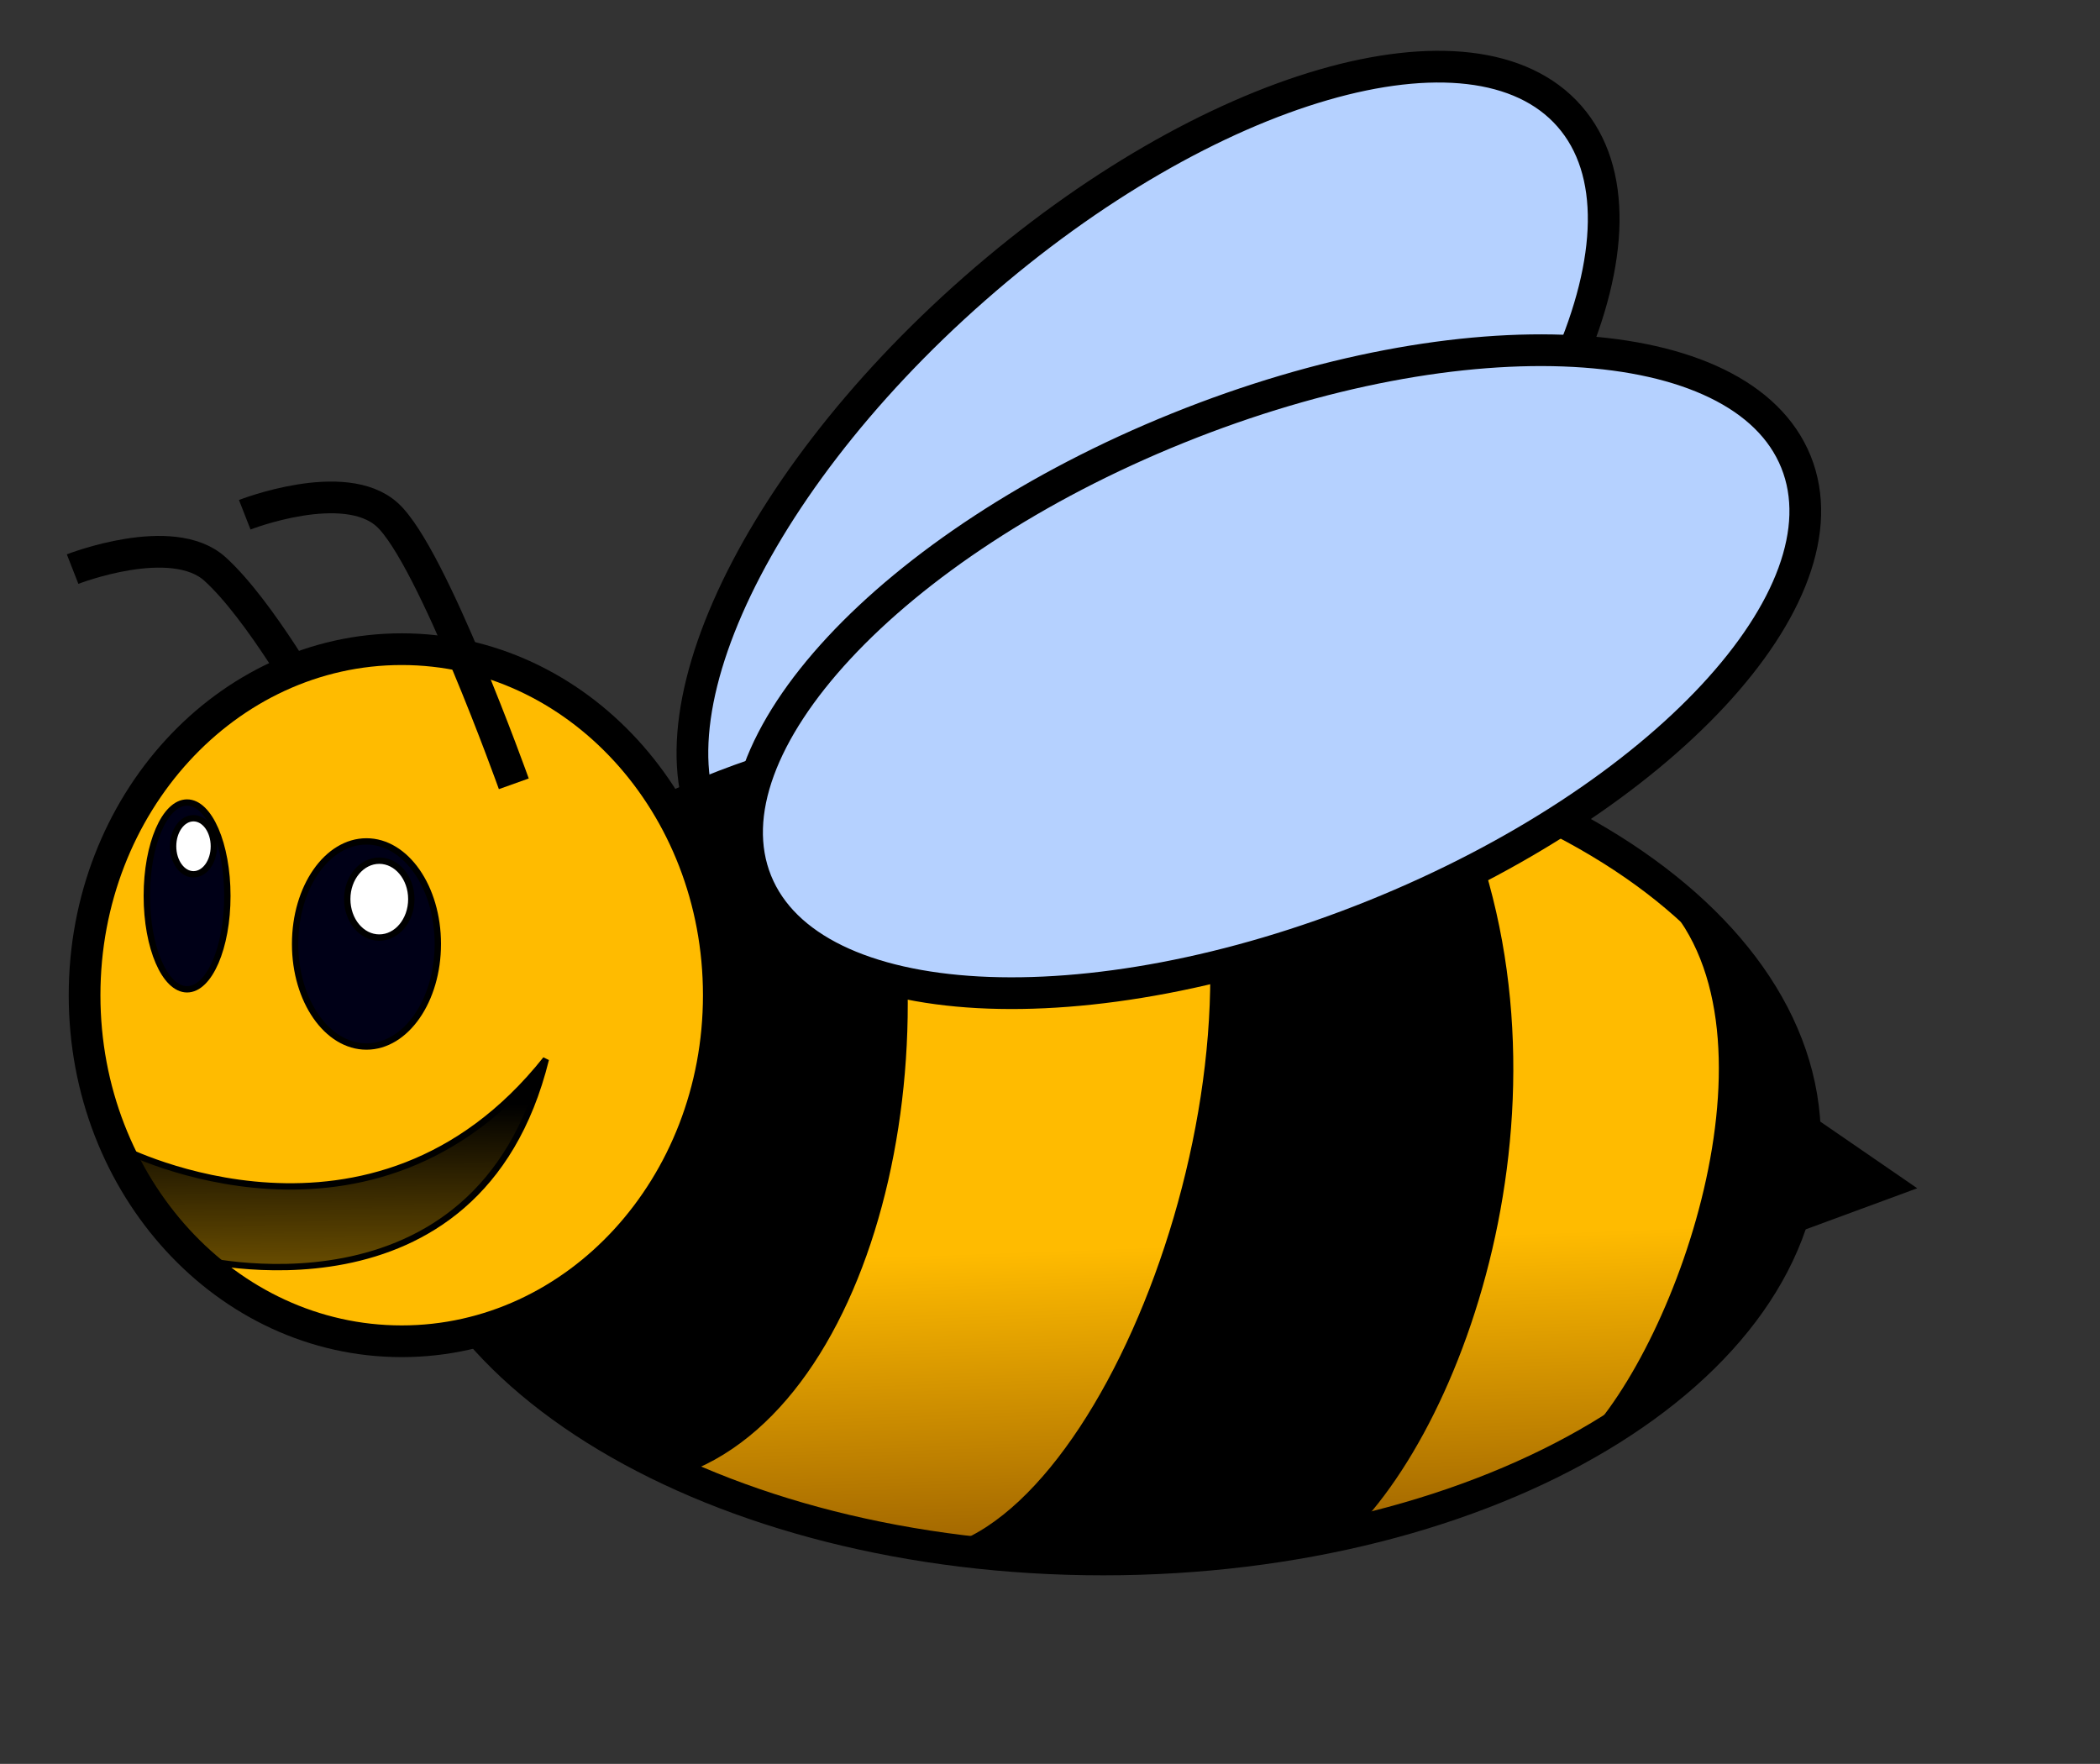 <?xml version="1.0"?><svg width="793.707" height="666.667" xmlns="http://www.w3.org/2000/svg" xmlns:xlink="http://www.w3.org/1999/xlink">
 <rect width="100%" height="100%" fill="#333333" stroke="none"/>
 <defs>
  <linearGradient id="linearGradient21711">
   <stop stop-color="#8d5400" offset="0" id="stop21713"/>
   <stop stop-color="#ffbb00" offset="1" id="stop21715"/>
  </linearGradient>
  <linearGradient id="linearGradient19072">
   <stop stop-color="#000000" offset="0" id="stop19074"/>
   <stop stop-color="#000000" stop-opacity="0" offset="1" id="stop19076"/>
  </linearGradient>
  <linearGradient y2="0.629" y1="1.055" xlink:href="#linearGradient21711" x2="0.525" x1="0.551" id="linearGradient6532"/>
  <linearGradient y2="1.609" y1="0.17" xlink:href="#linearGradient19072" x2="0.401" x1="0.386" id="linearGradient6534"/>
 </defs>
 <g>
  <title>Layer 1</title>
  <g id="layer1">
   <g transform="matrix(2.397, 0, 0, 2.397, -113.292, -70.632)" id="g6516">
    <path fill="none" fill-opacity="0.75" fill-rule="evenodd" stroke="#000000" stroke-width="5" stroke-miterlimit="4" id="path20832" d="m96.852,140.914c0,0 -8.572,-15.266 -15.672,-21.712c-6.767,-6.144 -22.468,0 -22.468,0"/>
    <path fill="#b5d1ff" fill-rule="evenodd" stroke="#000000" stroke-width="5" stroke-linecap="round" stroke-miterlimit="4" stroke-dashoffset="0" id="path13816" d="m255.608,137.211c-36.687,32.203 -78.66,44.372 -93.749,27.182c-15.089,-17.191 2.419,-57.232 39.107,-89.434c36.687,-32.203 78.66,-44.372 93.749,-27.182c15.089,17.191 -2.419,57.232 -39.107,89.434z"/>
    <path fill="url(#linearGradient6532)" fill-rule="evenodd" stroke="#000000" stroke-width="5" stroke-linecap="round" stroke-miterlimit="4" stroke-dashoffset="0" id="path12050" d="m331.879,209.12c0,36.585 -49.546,66.243 -110.664,66.243c-61.118,0 -110.664,-29.658 -110.664,-66.243c0,-36.585 49.546,-66.243 110.664,-66.243c61.118,0 110.664,29.658 110.664,66.243l0,0z"/>
    <path fill="#000000" fill-rule="evenodd" stroke="#000000" stroke-width="1px" id="path15570" d="m137.372,160.128l45.457,-13.132c16.162,42.426 3.599,102.233 -27.274,114.147c-13.328,5.143 -42.426,-33.335 -42.426,-33.335l24.244,-67.68z"/>
    <path fill="#ffbb00" fill-rule="evenodd" stroke="#000000" stroke-width="5" stroke-linecap="round" stroke-miterlimit="4" stroke-dashoffset="0" id="path13814" d="m160.606,186.392c0.008,30.132 -22.381,54.564 -50.003,54.564c-27.621,0 -50.01,-24.431 -50.003,-54.564c-0.008,-30.132 22.381,-54.564 50.003,-54.564c27.621,0 50.01,24.431 50.003,54.564z"/>
    <path fill="#000000" fill-rule="evenodd" stroke="#000000" stroke-width="1px" id="path16445" d="m197.981,273.265c28.217,-10.581 53.538,-85.863 33.335,-124.249l43.437,2.02c23.234,46.467 4.041,103.036 -16.162,121.218c0,0 -28.143,1.01 -60.609,1.01z"/>
    <path fill="#b5d1ff" fill-rule="evenodd" stroke="#000000" stroke-width="5" stroke-linecap="round" stroke-miterlimit="4" stroke-dashoffset="0" id="path14691" d="m263.991,173.784c-45.267,18.272 -88.903,15.89 -97.465,-5.32c-8.562,-21.211 21.193,-53.218 66.46,-71.49c45.267,-18.272 88.903,-15.89 97.465,5.32c8.562,21.211 -21.193,53.218 -66.46,71.49z"/>
    <path fill="#000017" fill-rule="evenodd" stroke="#000000" stroke-linecap="round" stroke-miterlimit="4" stroke-dashoffset="0" id="path14693" d="m116.3,178.31c0.004,8.93 -5.035,16.172 -11.252,16.172c-6.217,0 -11.256,-7.242 -11.252,-16.172c-0.004,-8.93 5.035,-16.172 11.252,-16.172c6.217,0 11.256,7.242 11.252,16.172z"/>
    <path fill="#000017" fill-rule="evenodd" stroke="#000000" stroke-linecap="round" stroke-miterlimit="4" stroke-dashoffset="0" id="path15568" d="m83.115,170.734c0.002,8.131 -2.842,14.726 -6.352,14.726c-3.509,0 -6.354,-6.594 -6.352,-14.726c-0.002,-8.131 2.842,-14.726 6.352,-14.726c3.509,0 6.354,6.594 6.352,14.726z"/>
    <path fill="#000000" fill-rule="evenodd" stroke="#000000" stroke-width="1px" id="path17320" d="m296.976,257.102c15.531,-15.531 33.232,-66.491 12.122,-86.873c19.193,5.051 23.234,35.355 23.234,35.355l16.162,11.112l-19.193,7.071c0,0 -16.439,29.078 -32.325,33.335z"/>
    <path fill="url(#linearGradient6534)" fill-rule="evenodd" stroke="#000000" stroke-width="1px" id="path18197" d="m66.662,210.635c0,0 39.396,20.203 66.67,-14.142c-10.656,43.043 -55.558,31.315 -55.558,31.315l-11.112,-17.173z"/>
    <path fill="#ffffff" fill-rule="evenodd" stroke="#000000" stroke-linecap="round" stroke-miterlimit="4" stroke-dashoffset="0" id="path19080" d="m112.119,171.239c0,3.347 -2.261,6.061 -5.051,6.061c-2.789,0 -5.051,-2.714 -5.051,-6.061c0,-3.347 2.261,-6.061 5.051,-6.061c2.789,0 5.051,2.714 5.051,6.061z"/>
    <path fill="#ffffff" fill-rule="evenodd" stroke="#000000" stroke-linecap="round" stroke-miterlimit="4" stroke-dashoffset="0" id="path19955" d="m80.986,162.905c0,2.442 -1.438,4.421 -3.213,4.421c-1.774,0 -3.213,-1.979 -3.213,-4.421c0,-2.442 1.438,-4.421 3.213,-4.421c1.774,0 3.213,1.979 3.213,4.421z"/>
    <path fill="none" fill-opacity="0.75" fill-rule="evenodd" stroke="#000000" stroke-width="5" stroke-miterlimit="4" id="path19957" d="m128.281,153.057c0,0 -12.857,-35.98 -19.958,-42.426c-6.767,-6.144 -22.468,0 -22.468,0"/>
   </g>
  </g>
 </g>
</svg>